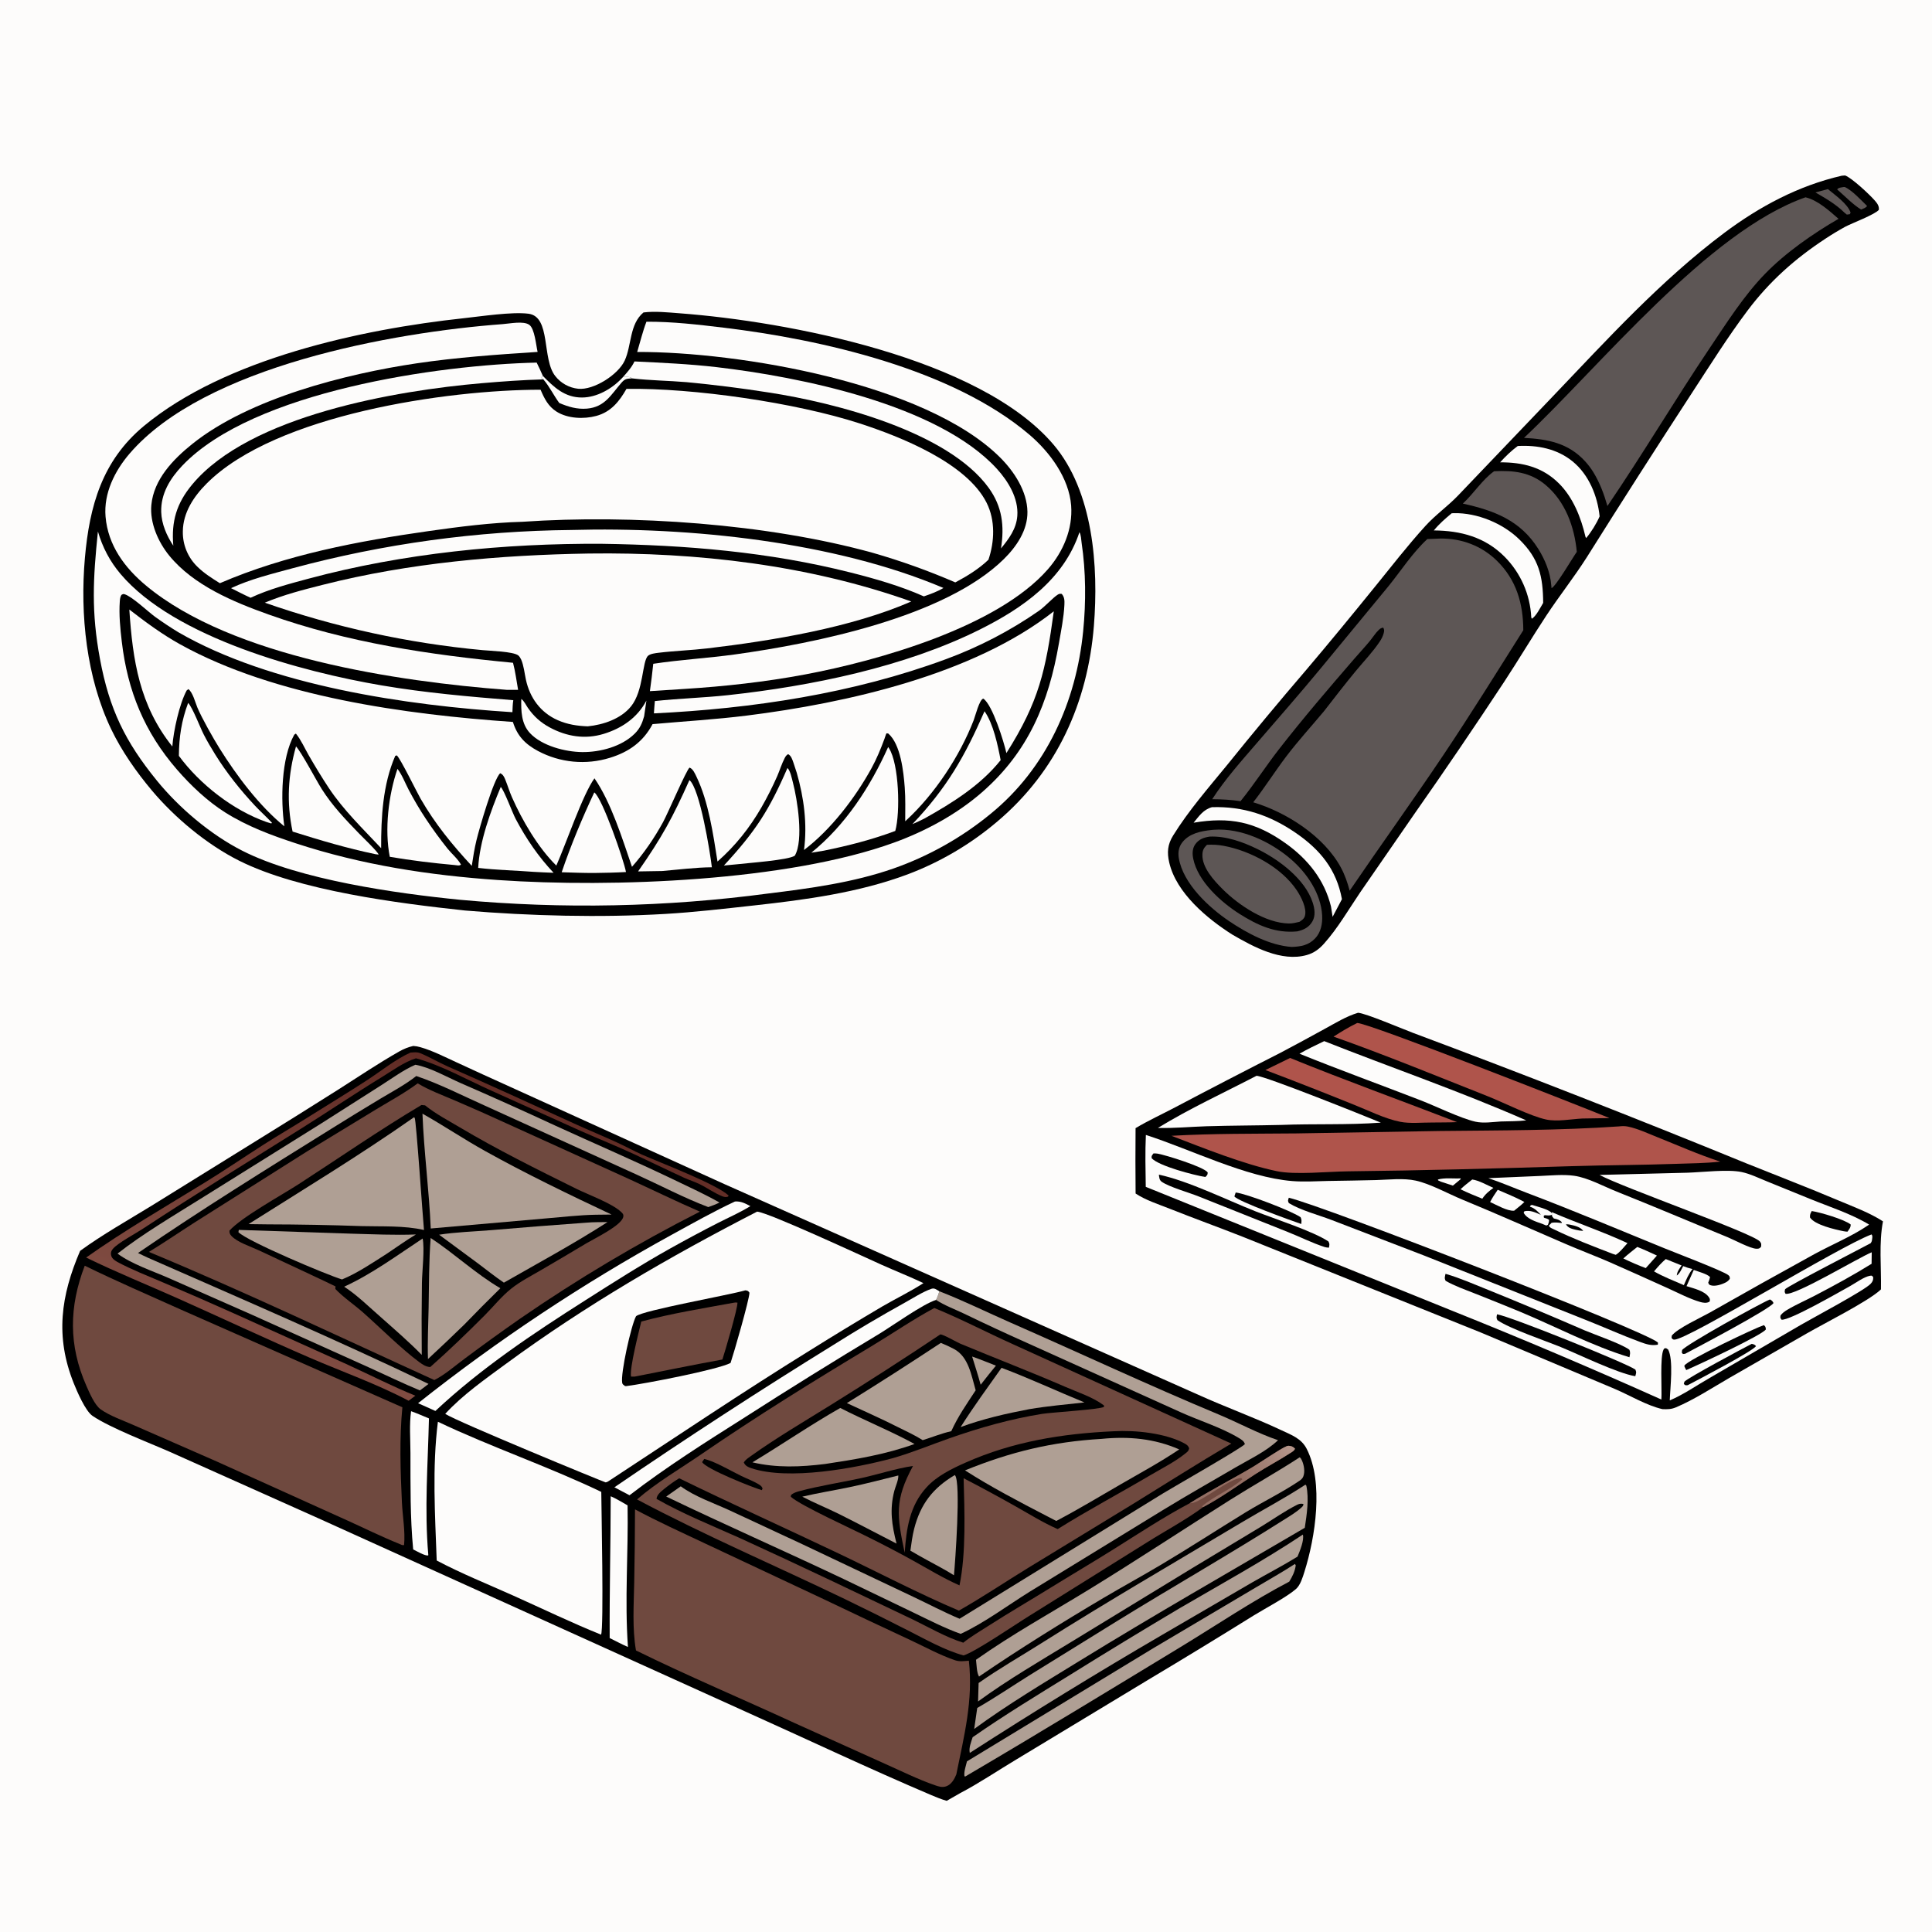 <?xml version="1.0" encoding="utf-8" ?><svg xmlns="http://www.w3.org/2000/svg" xmlns:xlink="http://www.w3.org/1999/xlink" width="305" height="305" viewBox="0 0 305 305"><rect x="0" y="0" width="305" height="305" fill="#333333" stroke="none"/><path fill="#FDFCFB" transform="scale(0.298 0.298)" d="M0 0L1024 0L1024 1024L0 1024L0 0Z"/><path transform="scale(0.298 0.298)" d="M218.93 554.096C220.23 554.17 221.411 554.393 222.668 554.749C229.032 556.549 235.589 559.915 241.599 562.662C251.043 567.043 260.512 571.37 270.005 575.645L384.026 627.408L634.931 738.952C649.418 745.507 664.472 750.913 678.839 757.68C684.146 760.179 689.41 762.014 692.225 767.528C701.333 785.37 696.807 814.371 691.033 832.669C690.128 835.54 688.89 839.717 686.601 841.743C681.895 845.91 670.213 852.084 664.424 855.646C645.861 867.201 627.191 878.584 608.417 889.793L538.273 932.174C528.477 938.04 518.773 944.614 508.679 949.909C506.308 951.297 503.924 952.66 501.526 954C498.765 953.218 496.142 952.157 493.504 951.036C460.151 936.861 427.332 921.281 394.272 906.436L168.366 804.193L90.095 769.178C78.978 764.262 58.485 756.493 49.004 750.06C45.238 747.506 40.758 737.019 39.051 732.745C29.165 708.002 32.228 686.432 42.453 662.638C54.313 653.998 67.757 646.444 80.285 638.752L133.596 605.708C148.913 596.261 164.174 586.725 179.379 577.1C190.034 570.317 200.562 563.221 211.551 556.99C213.962 555.624 216.226 554.734 218.93 554.096Z"/><path fill="#6F493F" transform="scale(0.298 0.298)" d="M494.962 692.926C509.126 698.693 522.792 705.904 536.755 712.17L652.309 764.745C634.663 775.15 617.404 786.118 599.973 796.871L544.879 830.468C532.544 838.022 520.567 846.089 507.984 853.236C486.565 844.146 465.291 832.986 444.261 822.966C416.155 809.574 387.79 796.779 359.799 783.128C357.023 784.796 354.226 786.837 351.717 788.884C350.028 790.261 348.033 791.784 347.79 794.038C361.766 801.991 377.075 808.151 391.753 814.716C407.719 822.012 423.633 829.423 439.493 836.946L483.544 857.93C492.221 862.132 501.106 867.359 510.301 870.225C514.359 866.967 519.044 864.244 523.428 861.432C534.305 854.457 545.475 847.953 556.469 841.165C567.668 834.251 579.014 827.575 590.162 820.585C603.36 812.309 616.601 803.564 630.368 796.29C641.193 789.481 652.713 783.66 663.721 777.114C667.223 775.031 678.515 767.327 681.457 766.202C682.254 765.897 682.458 765.879 683.261 765.985C684.54 766.153 685.225 766.591 686.067 767.511C685.433 768.663 684.729 768.991 683.638 769.699C677.652 773.585 671.244 776.938 665.203 780.809C656.112 786.635 646.979 793.352 637.446 798.36C628.143 805.214 617.456 810.896 607.646 817.077L545.377 855.952C537.892 860.555 516.784 875.04 510.45 876.977C500.358 874.196 490.521 868.559 481.205 863.843C470.04 858.138 458.814 852.554 447.527 847.094C410.871 829.44 373.432 813.45 337.477 794.337C347.886 785.295 360.1 778.242 371.458 770.444C400.864 750.253 430.941 731.646 461.501 713.276C472.687 706.552 483.458 699.11 494.962 692.926Z"/><defs><linearGradient id="gradient_0" gradientUnits="userSpaceOnUse" x1="659.021" y1="784.254" x2="682.545" y2="765.099"><stop offset="0" stop-color="#946F64"/><stop offset="1" stop-color="#B5968B"/></linearGradient></defs><path fill="url(#gradient_0)" transform="scale(0.298 0.298)" d="M630.368 796.29C641.193 789.481 652.713 783.66 663.721 777.114C667.223 775.031 678.515 767.327 681.457 766.202C682.254 765.897 682.458 765.879 683.261 765.985C684.54 766.153 685.225 766.591 686.067 767.511C685.433 768.663 684.729 768.991 683.638 769.699C677.652 773.585 671.244 776.938 665.203 780.809C656.112 786.635 646.979 793.352 637.446 798.36L636.665 798.095C643.085 792.492 651.703 789.411 658.162 783.644L657.555 783.016C651.644 782.878 635.953 796.141 631.057 796.294C630.827 796.301 630.598 796.291 630.368 796.29Z"/><path transform="scale(0.298 0.298)" d="M590.003 758.215C601.406 757.542 617.466 759.185 627.645 764.747C628.78 765.367 629.567 765.999 629.964 767.271C629.62 768.578 629.414 768.79 628.359 769.658C622.749 774.278 615.557 777.858 609.274 781.569C593.04 791.158 576.289 800.035 560.318 810.05C552.626 806.679 545.305 802.114 537.997 797.989C528.914 792.868 519.742 787.905 510.486 783.103C510.964 800.56 511.83 822.911 508.3 839.867C499.924 836.179 491.883 831.288 483.88 826.84C476.097 822.532 468.216 818.403 460.243 814.457C452.077 810.264 424.139 797.623 418.937 792.918L419.051 791.986C420.24 790.928 421.776 790.413 423.291 790.001C434.2 787.038 445.498 785.415 456.531 782.965C465.549 780.963 474.543 777.969 483.667 776.596C473.842 794.661 475.091 803.012 479.269 822.568C480.156 809.855 481.871 797.689 490.867 787.885C496.379 781.878 504.176 778.081 511.512 774.823C536.642 763.664 562.68 759.468 590.003 758.215Z"/><path fill="#AF9F94" transform="scale(0.298 0.298)" d="M583.605 762.25C597.883 760.842 611.529 762.054 624.708 767.835C614.718 774.555 604.195 780.251 593.788 786.272C582.403 792.859 571.214 799.621 559.561 805.741L554.268 802.992C539.854 795.528 524.87 787.692 511.218 778.938C535.514 769.088 557.37 763.805 583.605 762.25Z"/><path fill="#AF9F94" transform="scale(0.298 0.298)" d="M505.817 781.424C505.847 781.452 505.881 781.476 505.907 781.506C509.179 785.259 505.936 828.45 505.364 834.515C500.771 831.588 495.856 829.085 491.086 826.456C488.117 824.88 485.214 823.132 482.288 821.474C482.827 817.607 483.313 813.689 484.279 809.901C487.624 796.775 494.281 788.231 505.817 781.424Z"/><path fill="#AF9F94" transform="scale(0.298 0.298)" d="M475.886 781.643C476.059 783.905 474.39 787.461 473.795 789.719C471.159 799.729 472.465 807.906 474.952 817.74C464.695 812.484 454.544 807.071 444.221 801.932C437.868 798.81 431.299 796.157 425.025 792.867C433.277 790.908 441.731 789.579 450.038 787.84C458.705 786.026 467.296 783.786 475.886 781.643Z"/><path transform="scale(0.298 0.298)" d="M498.141 706.92C499.637 706.828 506.815 711.024 508.739 711.826C527.333 719.579 546.081 726.763 564.58 734.788C571.01 737.577 578.826 740.123 584.448 744.259C584.984 744.654 584.771 744.408 584.888 745.27C583.158 746.65 556.83 748.231 552.005 749.016C535.065 751.77 519.005 756.312 502.838 761.996C492.913 765.485 483.239 769.502 473.124 772.431C452.899 777.883 417.736 784.364 398.036 777.795C396.168 777.173 394.934 776.579 394.028 774.797C394.858 773.327 396.311 772.399 397.669 771.428C411.166 761.769 425.732 753.226 439.832 744.471C459.475 732.278 478.914 719.76 498.141 706.92Z"/><path fill="#AF9F94" transform="scale(0.298 0.298)" d="M498.42 711.408C500.759 712.362 503.121 713.435 505.352 714.617C513.174 718.762 514.593 728.752 516.87 736.515C512.128 743.772 507.559 750.222 503.942 758.188C498.88 759.284 493.783 761.42 488.805 762.925C484.626 760.294 480.092 758.214 475.673 756.02C466.831 751.514 457.619 747.512 448.628 743.297C465.377 732.907 481.977 722.276 498.42 711.408Z"/><path fill="#AF9F94" transform="scale(0.298 0.298)" d="M445.13 745.881C458.1 752.511 471.694 758.014 484.488 764.955C469.079 770.546 453.203 773.127 437.055 775.563C424.086 777.153 411.437 777.707 398.617 774.682C414.245 765.242 429.253 754.927 445.13 745.881Z"/><path fill="#AF9F94" transform="scale(0.298 0.298)" d="M530.569 724.609C545.385 730.178 559.842 736.944 574.499 742.948C564.714 744.034 555.122 744.858 545.389 746.485C533.054 748.837 520.68 751.647 508.891 756.01C515.683 745.256 523.219 734.987 530.569 724.609Z"/><path fill="#AF9F94" transform="scale(0.298 0.298)" d="M514.987 718.633C519.229 720.12 523.404 721.829 527.594 723.459L523.667 728.314L519.515 733.58C518.161 728.568 516.505 723.6 514.987 718.633Z"/><path transform="scale(0.298 0.298)" d="M373.069 772.874C374.389 773.21 375.687 773.629 376.955 774.129C382.288 776.285 387.453 779.302 392.623 781.85C395.749 783.391 399.36 784.68 402.274 786.556C403.267 787.195 403.528 787.493 403.978 788.532L403.57 789.423C398.568 787.932 374.054 778.227 371.955 774.565L373.069 772.874Z"/><path fill="#6F493F" transform="scale(0.298 0.298)" d="M221.282 573.918C227.331 577.578 234.508 580.202 241.02 583.008C249.999 586.843 258.924 590.802 267.794 594.884L332.836 624.413C345.493 630.207 358.003 636.337 370.773 641.879C337.824 658.62 306.028 677.539 275.596 698.509C265.692 705.411 255.903 712.477 246.232 719.702C241.122 723.468 235.726 728.288 230.089 731.085C179.844 708.225 129.879 684.381 78.887 663.211C87.133 658.176 95.159 652.681 103.305 647.474L162.774 609.905L199.453 587.575C206.746 583.166 214.439 578.997 221.282 573.918Z"/><path transform="scale(0.298 0.298)" d="M223.263 585.39L225.172 585.564C230.671 590.027 237.316 593.506 243.408 597.126C263.463 609.044 284.288 619.379 305.193 629.713C311.724 632.942 324.219 637.443 329.088 642.074C329.916 642.861 330.409 643.367 330.192 644.588C329.374 649.183 315.039 656.027 310.643 658.65C302.669 663.428 294.665 668.157 286.632 672.836C281.35 675.924 275.665 678.821 270.863 682.631C265.744 686.693 261.415 692.148 256.793 696.781C247.455 706.142 237.835 715.443 227.93 724.203C225.668 724.109 223.81 722.839 222.038 721.531C212.751 714.673 201.343 703.275 192.375 695.327C187.658 691.147 181.937 687.34 177.638 682.824L177.75 681.491C177.522 681.22 141.411 664.405 137.134 662.387C132.946 660.411 125.687 658.111 122.611 654.746C121.745 653.798 121.535 653.206 121.554 651.954C127.795 644.902 149.146 633.187 158.242 627.302C179.857 613.316 201.123 598.532 223.263 585.39Z"/><path fill="#AF9F94" transform="scale(0.298 0.298)" d="M223.802 589.97C234.986 596.271 245.659 603.448 256.892 609.709C278.404 621.699 301.641 632.932 323.961 643.418L315.492 643.518C306.96 643.67 298.244 644.729 289.726 645.413L228.188 650.8C227.326 630.515 224.579 610.293 223.802 589.97Z"/><path fill="#AF9F94" transform="scale(0.298 0.298)" d="M219.3 591.891C219.422 591.977 219.558 592.046 219.664 592.151C220.481 592.953 223.99 645.49 224.606 651.602C214.254 649.195 202.416 649.817 191.793 649.54C175.151 648.956 158.499 648.648 141.847 648.616L131.651 648.485C161.023 629.942 190.852 611.839 219.3 591.891Z"/><path fill="#AF9F94" transform="scale(0.298 0.298)" d="M310.791 647.708C314.415 647.354 318.206 647.488 321.854 647.406C304.093 658.816 285.277 669.02 266.936 679.49C262.296 676.35 257.858 672.79 253.376 669.422L232.621 654.1C241.455 652.708 250.744 652.45 259.668 651.717C276.699 650.263 293.741 648.927 310.791 647.708Z"/><path fill="#AF9F94" transform="scale(0.298 0.298)" d="M126.511 651.548L186.175 653.545C197.538 653.849 208.965 654.394 220.328 653.962C215.084 657.136 210.022 660.754 204.926 664.165C197.476 668.906 189.358 674.437 181.196 677.795C173.347 675.445 131.187 657.68 126.308 652.754L126.511 651.548Z"/><path fill="#AF9F94" transform="scale(0.298 0.298)" d="M228.146 655.824C240.804 664.144 251.98 674.788 265.071 682.454C258.59 688.8 252.199 695.236 245.899 701.762C239.583 707.907 233.191 713.975 226.726 719.962C226.408 710.989 226.909 701.837 227.063 692.856C227.274 680.526 227.216 668.12 228.146 655.824Z"/><path fill="#AF9F94" transform="scale(0.298 0.298)" d="M223.899 656.106C225.016 661.476 223.635 673.377 223.522 679.506C223.336 692.259 223.305 705.014 223.43 717.768C216.601 710.788 209.146 704.379 201.858 697.885C195.576 692.441 189.3 686.151 182.321 681.638C197.013 674.919 210.446 664.972 223.899 656.106Z"/><path fill="#FDFCFB" transform="scale(0.298 0.298)" d="M401.087 641.863C407.392 642.429 457.335 665.672 467.002 670.006C474.378 673.313 481.895 676.281 489.207 679.738C482.299 684.212 474.639 687.897 467.505 692.044C454.596 699.654 441.788 707.432 429.084 715.378C393.113 737.644 358.117 761.217 322.748 784.41C322.073 784.873 321.659 785.162 320.828 785.294C320.466 785.352 242.007 753.101 235.858 749.001C244.994 739.009 257.186 730.479 268.079 722.473C310.083 691.604 354.787 665.686 401.087 641.863Z"/><path transform="scale(0.298 0.298)" d="M394.845 683.572C394.877 683.57 394.908 683.561 394.939 683.567C396.204 683.794 396.269 683.808 397.028 684.805C397.015 688.317 388.618 717.374 387.017 722.046C379.99 725.658 341.397 733.101 331.83 734.29L331.115 734.278C330.504 733.775 329.785 733.467 329.625 732.65C328.636 727.61 334.418 701.86 336.952 697.276C340.413 694.2 385.833 686.16 394.845 683.572Z"/><path fill="#6F493F" transform="scale(0.298 0.298)" d="M388.474 690.163C389.286 689.973 389.845 689.964 390.672 690.068C390.819 693.147 384.087 715.964 382.688 720.219C367.136 723.037 351.688 726.253 336.179 729.277C335.547 729.311 334.919 729.273 334.286 729.252C333.455 724.798 338.444 705.492 339.722 700.099C355.667 695.785 372.234 693.155 388.474 690.163Z"/><path fill="#6F493F" transform="scale(0.298 0.298)" d="M336.402 799.605C348.592 806.133 361.104 811.808 373.605 817.705L434.686 846.385C450.548 853.976 466.451 861.482 482.394 868.901C490.061 872.475 498.03 876.865 506.023 879.556C508.381 880.35 510.833 879.982 513.265 879.766C515.613 900.893 510.725 919.602 506.611 940.031C505.587 942.51 504.038 945.305 501.337 946.288C499.164 947.078 497.299 946.429 495.224 945.713C486.174 942.588 477.32 938.15 468.561 934.264L420.721 912.691C392.824 899.818 364.489 887.904 336.914 874.337C334.884 862.568 335.764 850.292 335.975 838.392C336.233 825.465 336.375 812.535 336.402 799.605Z"/><path fill="#6F493F" transform="scale(0.298 0.298)" d="M44.898 670.515C61.586 678.696 78.677 686.055 95.624 693.678L213.166 745.52C211.55 761.874 212.132 779.476 212.917 795.892C213.267 803.217 214.747 811.234 214.064 818.48C213.074 818.767 212.311 818.189 211.378 817.803C202.009 814.028 192.823 809.448 183.606 805.302L114.768 774.214L71.046 755.068C65.448 752.566 58.189 750.111 53.254 746.552C50.116 744.289 47.337 737.725 45.788 734.219C36.26 712.641 36.563 692.314 44.898 670.515Z"/><path fill="#FDFCFB" transform="scale(0.298 0.298)" d="M231.98 753.19C260.283 766.648 290.256 776.78 318.531 790.34C318.566 797.564 319.951 863.198 318.412 865.965C302.732 859.644 287.46 852.256 272.037 845.335C258.471 839.248 244.489 833.651 231.348 826.693C230.468 802.366 228.917 777.433 231.98 753.19Z"/><path fill="#AF9F94" transform="scale(0.298 0.298)" d="M497.639 684.068C510.383 689.002 522.704 695.119 535.215 700.609C572.087 716.789 608.506 733.876 645.683 749.367C656.06 753.692 666.456 759.391 677.049 762.953C670.874 768.859 662.066 772.977 654.715 777.276C641.911 784.763 629.006 792.051 616.353 799.792L545.622 843.136C533.837 850.443 521.431 859.794 508.922 865.551C500.228 862.442 491.956 858.144 483.642 854.148L446.78 836.428C415.627 821.635 383.998 807.754 352.932 792.803L360.637 787.383C367.901 792.766 378.094 796.266 386.316 800.034L425.138 818.105L483.89 845.966C492.029 849.811 500.044 854.058 508.34 857.543L616.326 790.999C622.21 787.422 657.706 767.161 659.484 765.041C659.048 763.414 657.593 762.58 656.225 761.756C647.038 756.223 635.671 752.725 625.847 748.317L544.671 711.685C533.243 706.601 521.898 701.331 510.641 695.878C505.903 693.617 500.255 691.515 495.88 688.638C496.681 687.19 497.13 685.635 497.639 684.068Z"/><path fill="#AF9F94" transform="scale(0.298 0.298)" d="M691.568 786.505L692.039 787.046C693.542 794.056 692.274 802.353 691.22 809.355C651.391 832.733 611.339 855.582 572.008 879.809C553.195 891.397 533.905 902.87 516.085 915.931L517.695 904.8C527.017 899.461 536.043 893.337 545.154 887.629L592.14 858.548C621.558 840.415 651.532 823.271 680.732 804.762C683.6 802.942 686.924 800.969 689.388 798.658C690.1 797.989 690.467 797.777 690.495 796.768C690.295 796.724 690.099 796.663 689.896 796.637C688.836 796.501 688.015 796.744 687.084 797.213C680.65 800.455 674.4 804.88 668.227 808.645L631.597 830.722L567.869 869.6C551.148 879.827 533.965 889.785 518.135 901.358L518.426 891.59C529.084 884.076 540.602 877.501 551.643 870.527C586.581 848.458 622.271 827.723 657.743 806.534C668.96 799.834 680.662 793.675 691.568 786.505Z"/><path fill="#AF9F94" transform="scale(0.298 0.298)" d="M220.04 564.062C227.565 565.336 236.785 570.571 243.914 573.713C260.692 581.016 277.382 588.519 293.981 596.22C315.098 605.91 336.413 615.065 357.36 625.139C365.352 628.983 373.455 632.679 381.175 637.051C379.227 638.027 377.26 638.744 375.208 639.463C362.385 634.59 350.047 628.07 337.556 622.384L256.72 585.659C244.919 580.389 232.772 574.138 220.525 570.026C214.64 574.677 207.792 578.287 201.358 582.14C192.776 587.279 184.244 592.54 175.754 597.83C141.294 619.306 106.572 640.789 73.109 663.784C74.833 664.675 76.618 665.467 78.373 666.297C128.07 688.156 178.063 709.663 227.023 733.136C225.529 734.323 223.978 735.446 222.449 736.59C213.47 732.878 204.643 728.56 195.779 724.565L133.673 696.592L89.32 677.035C80.715 673.253 69.783 669.683 62.268 664.107C75.272 653.867 92.167 643.885 106.26 635.065L170.113 595.193L202.206 574.754C207.917 571.117 213.825 566.747 220.04 564.062Z"/><defs><linearGradient id="gradient_1" gradientUnits="userSpaceOnUse" x1="246.517" y1="567.431" x2="186.272" y2="729.446"><stop offset="0" stop-color="#612C25"/><stop offset="1" stop-color="#804C42"/></linearGradient></defs><path fill="url(#gradient_1)" transform="scale(0.298 0.298)" d="M217.46 557.603C218.077 557.557 218.694 557.502 219.313 557.481C220.531 557.438 221.537 557.479 222.673 557.943C227.591 559.949 232.237 562.779 237.119 564.923C259.536 574.765 281.761 584.961 304.023 595.14C311.731 598.664 319.578 601.884 327.279 605.422C331.623 607.417 335.81 609.773 340.178 611.702C350.224 616.137 379.367 627.19 385.992 633.33L385.642 633.95C384.494 634.29 383.696 634.149 382.608 633.719C378.468 632.082 374.598 629.255 370.572 627.291C367.901 625.989 365.015 625.12 362.307 623.878C353.561 619.867 344.918 615.617 336.194 611.556C326.816 607.191 317.203 603.356 307.747 599.166L260.232 577.748C247.295 571.97 234.003 564.373 220.351 560.631C214.032 562.637 207.943 567.133 202.296 570.588C187.985 579.346 174.092 588.744 159.882 597.658C131.688 615.343 103.364 632.723 75.557 651.015C71.766 653.509 62.464 658.464 59.833 661.551C59.044 662.477 58.601 663.421 58.799 664.662C59.117 666.667 60.552 667.517 62.118 668.499C69.795 672.63 78.125 675.85 86.138 679.283C98.784 684.65 111.375 690.148 123.908 695.773L184.336 723.016C196.198 728.454 207.953 734.469 220.035 739.376L216.482 742.07C199.767 733.2 181.507 726.79 164.134 719.275C140.746 709.159 117.641 698.316 94.373 687.914C78.178 680.675 61.551 673.988 45.637 666.188C65.782 651.921 87.339 639.457 108.366 626.541C118.844 620.104 129.017 613.168 139.376 606.543C147.078 601.618 154.979 597.017 162.718 592.152C173.348 585.471 184.123 578.968 194.638 572.115C201.926 567.365 209.562 561.141 217.46 557.603Z"/><path fill="#AF9F94" transform="scale(0.298 0.298)" d="M688.523 772.014C688.837 772.274 688.995 772.37 689.226 772.763C690.535 774.994 691.29 778.463 690.762 781.023C690.421 782.678 689.848 783.47 688.483 784.397C679.364 790.589 669.141 795.483 659.737 801.255C644.693 810.489 629.905 820.11 614.72 829.132C604.78 835.037 594.626 840.575 584.673 846.458C563.116 859.2 539.866 873.65 519.241 887.753L518.653 888.169C517.394 886.171 517.351 881.728 517.044 879.277C536.183 865.751 557.021 854.245 577.001 841.992C602.125 826.585 626.748 810.301 651.672 794.574C663.845 786.893 676.48 779.881 688.523 772.014Z"/><path fill="#AF9F94" transform="scale(0.298 0.298)" d="M690.202 812.955C691.001 816.015 688.553 821.727 687.368 824.638C679.537 829.456 671.286 833.737 663.307 838.32L615.854 865.965C581.359 886.086 547.319 906.976 513.758 928.619C513.131 925.947 514.47 922.867 515.263 920.304C532.255 908.468 549.936 897.741 567.545 886.864C586.571 875.012 605.723 863.365 624.999 851.926C646.842 839.164 669.125 826.958 690.202 812.955Z"/><path fill="#FDFCFB" transform="scale(0.298 0.298)" d="M325.481 787.901C363.599 761.849 402.314 736.68 441.594 712.414C453.981 704.604 466.587 697.148 479.398 690.055C483.822 687.612 488.577 684.483 493.314 682.786C495.102 682.146 496.075 683.219 497.639 684.068C497.13 685.635 496.681 687.19 495.88 688.638C488.801 690.893 473.053 702.18 465.883 706.553C441.94 720.933 418.212 735.67 394.709 750.759C373.91 763.912 353.005 777.116 333.488 792.126L325.481 787.901Z"/><path fill="#AF9F94" transform="scale(0.298 0.298)" d="M685.992 828.516L686.433 829.235C685.986 832.534 684.702 835.069 682.994 837.878C663.436 848.104 644.181 861.126 625.277 872.602C587.376 895.61 549.472 918.736 511.239 941.182L510.902 940.793C510.582 938.486 511.723 935.383 512.245 933.1L610.884 873.187L664.769 841.264C671.844 837.016 679.079 833.027 685.992 828.516Z"/><path fill="#FDFCFB" transform="scale(0.298 0.298)" d="M389.37 636.494C392.578 636.286 394.767 637.519 397.525 638.948C392.026 642.346 385.991 644.974 380.234 647.911C371.66 652.305 363.165 656.853 354.754 661.553C339.601 670.029 324.909 679.408 310.26 688.721C282.399 706.434 254.8 724.812 230.645 747.473C227.612 746.064 224.537 744.732 221.484 743.365C263.669 709.908 308.598 680.065 355.795 654.153C366.876 648.091 377.925 641.85 389.37 636.494Z"/><path fill="#FDFCFB" transform="scale(0.298 0.298)" d="M323.522 792.646C326.58 793.945 329.549 795.854 332.46 797.474C332.923 822.456 330.849 847.582 332.666 872.501C329.393 871.086 326.189 869.344 322.982 867.775C322.847 842.748 323.507 817.684 323.522 792.646Z"/><path fill="#FDFCFB" transform="scale(0.298 0.298)" d="M217.769 747.59C220.962 748.726 224.1 750.13 227.239 751.414C226.693 775.746 224.774 799.464 226.905 823.824L226.79 823.978C225.335 824.432 220.501 821.595 218.887 820.829C217.257 804.039 217.477 786.639 217.441 769.773C217.425 762.535 216.792 754.731 217.769 747.59Z"/><path transform="scale(0.298 0.298)" d="M340.889 165.525C347.019 164.754 353.942 165.503 360.108 165.968C417.344 170.286 518.889 189.539 558.026 235.441C579.214 260.291 582.027 300.263 579.49 331.628C576.209 372.197 559.899 408.524 528.409 435.142C514.282 447.165 498.184 456.657 480.826 463.201C454.872 472.895 426.78 476.656 399.386 479.674C383.731 481.399 368.036 483.244 352.309 484.168C318.032 486.183 280.614 485.233 246.379 482.352C210.922 478.53 158.336 471.867 126.59 455.91C109.541 447.341 92.598 433.216 80.415 418.706C72.201 408.922 64.468 397.889 58.93 386.362C45.782 358.998 42.343 325.533 44.975 295.612C47.403 268.001 54.112 244.032 76.258 225.652C119.141 190.061 191.211 174.437 245.729 168.568C255.067 167.562 271.076 165.101 279.899 166.186C292.029 167.676 286.898 190.179 294.207 199.286C297.172 203.037 301.523 205.437 306.278 205.944C314.479 206.807 327.509 198.509 330.957 190.98C334.654 182.909 333.431 171.702 340.889 165.525Z"/><path fill="#FDFCFB" transform="scale(0.298 0.298)" d="M331.882 206.005C367.309 205.49 421.394 213.28 455.332 224.283C477.058 231.326 512.083 245.235 522.675 266.371C527.324 275.648 526.904 286.878 523.631 296.522C518.541 301.409 512.286 305.24 506.081 308.53C491.871 302.375 477.278 297.144 462.393 292.872C406.635 277.418 334.601 272.441 276.769 276.417C260.275 276.869 243.541 279.003 227.213 281.323C189.706 286.652 151.417 293.896 116.476 308.955C112.343 306.374 108.117 303.702 104.623 300.276C99.54 295.38 96.725 288.587 96.857 281.53C96.961 271.525 102.648 262.997 109.484 256.15C145.994 219.578 237.016 206.459 286.373 206.46C288.367 211.131 290.409 215.278 294.883 218.089C300.745 221.773 309.26 222.121 315.856 220.344C323.657 218.243 328.073 212.67 331.882 206.005Z"/><path fill="#FDFCFB" transform="scale(0.298 0.298)" d="M68.514 322.909C77.144 329.586 85.921 336.074 95.482 341.373C145.602 369.155 215.313 378.543 271.709 382.454C274.018 389.882 278.242 394.216 284.978 397.831C296.706 404.094 310.455 405.393 323.149 401.438C333.192 398.35 340.751 392.966 345.702 383.615C362.332 382.114 378.973 381.161 395.552 379.089C448.263 372.499 515.586 357.448 558.261 323.834C553.964 355.076 550.517 371.511 533.151 398.946C531.808 392.997 525.797 373.385 520.921 370.098C518.861 370.467 516.668 379.346 515.795 381.593C508.374 400.712 495.186 420.627 480.068 434.591L479.543 435.071C479.551 429.129 479.732 423.095 479.289 417.167C478.675 408.955 477.154 394.295 470.584 388.605C470.252 388.586 469.892 388.415 469.588 388.549C469.474 388.6 468.657 391.102 468.543 391.413C466.579 396.734 464.402 402.028 461.666 407.005C453.049 422.682 440.162 439.527 425.926 450.298C427.757 436.634 425.882 422.552 422.085 409.394C421.541 407.612 420.96 405.842 420.343 404.084C419.774 402.474 419.144 400.303 417.499 399.516C416.495 400.178 416.234 400.576 415.683 401.627C414.122 404.604 413.11 407.977 411.78 411.076C409.263 416.787 406.448 422.361 403.346 427.776C397.077 438.623 389.516 448.135 380.102 456.402C377.756 441.684 375.431 424.908 368.93 411.394C368.125 409.721 367.082 407.273 365.282 406.646C363.664 407.833 353.665 431.15 351.268 435.514C346.594 444.02 341.22 451.907 334.795 459.197C329.723 444.462 323.775 425.106 314.92 412.318C308.706 420.84 299.814 447.107 294.718 458.555C285.123 449.138 276.672 434.704 271.217 422.359C269.852 419.27 268.918 416.031 267.638 412.913C267.044 411.464 266.45 410.261 264.989 409.623C261.531 412.563 253.944 438.831 252.425 445.073C251.329 449.577 250.609 454.124 249.928 458.704C239.599 447.581 230.39 436.308 222.812 423.118C220.89 419.772 212.079 401.746 210.213 400.167L209.386 400.422C202.772 415.59 201.862 433.01 201.914 449.341C192.325 439.116 181.875 429.069 174.122 417.34C170.425 411.746 166.903 405.931 163.552 400.12C161.393 396.377 159.48 391.951 156.747 388.62L155.88 389.207C148.932 401.703 148.647 423.833 150.632 437.751C137.359 426.968 125.317 410.863 116.29 396.435C113.03 391.224 106.884 380.358 104.579 374.857C103.451 372.162 102.147 366.858 99.819 365.073L98.904 365.751C95.02 372.917 91.877 387.321 91.297 395.447C73.913 373.714 70.279 349.826 68.514 322.909Z"/><path fill="#FDFCFB" transform="scale(0.298 0.298)" d="M312.041 293.233C369.387 292.47 428.548 299.334 482.748 318.644C451.045 332.499 409.129 339.419 374.831 343.474C366.218 344.493 357.519 344.76 348.927 345.803C347.301 346 344.512 346.308 343.295 347.417C340.119 350.312 341.043 365.91 334.263 374.239C328.889 380.841 319.575 383.96 311.345 384.781C305.746 384.575 300.594 383.787 295.432 381.505C286.313 377.473 280.681 369.658 278.605 360.072C277.861 356.639 277.475 352.529 276.058 349.332C275.753 348.643 275.155 347.693 274.564 347.221C271.916 345.111 259.331 344.785 255.694 344.415C216.346 340.758 177.591 332.316 140.287 319.277C150.128 315.107 160.647 312.436 170.984 309.814C216.97 298.149 264.728 294.022 312.041 293.233Z"/><path fill="#FDFCFB" transform="scale(0.298 0.298)" d="M571.846 281.948C572.703 283.309 572.743 285.891 572.984 287.506C575.273 302.89 575.341 318.944 573.812 334.408C570.124 371.708 554.347 407.004 524.894 431.046C509.517 443.687 492.039 453.528 473.255 460.118C451.907 467.551 429.378 470.576 407.04 473.33C352.932 480.546 298.185 481.669 243.826 476.678C209.72 473.294 158.645 466.053 128.42 450.709C111.598 442.169 94.916 428.043 83.116 413.54C66.269 392.836 57.917 375.69 52.981 349.196C48.297 324.051 49.299 306.594 51.871 281.55C54.299 289.942 58.239 297.432 63.88 304.092C92.529 337.913 160.153 355.944 202.173 363.095C225.212 367.015 248.637 369.06 271.923 370.936C271.577 373.026 271.556 375.172 271.456 377.286C215.58 373.767 143.393 363.242 94.474 334.929C90.281 332.376 86.187 329.662 82.203 326.793C78.283 323.942 69.967 315.948 65.903 314.768C65.169 314.555 64.942 314.855 64.304 315.167C63.675 316.288 63.559 317.281 63.468 318.528C62.954 325.575 63.697 332.979 64.526 339.992C67.608 366.063 76.496 387.818 93.838 407.783C101.105 416.148 109.899 424.469 119.298 430.402C130.906 437.73 143.719 442.492 156.69 446.747C191.642 458.212 227.258 463.69 263.897 466.209C324.532 470.377 417.216 466.835 473.591 446.386C490.291 440.329 506.946 431.329 520.319 419.627C544.827 398.18 555.538 372.28 560.965 340.817C562.111 334.174 563.554 327.125 563.872 320.388C563.976 318.183 563.953 316.329 562.457 314.616C561.506 314.541 561.153 314.497 560.304 315.043C557.682 316.728 553.757 321.194 550.391 323.574C535.108 334.188 518.533 342.807 501.066 349.221C451.936 367.392 398.548 375.418 346.415 377.913C346.523 375.738 346.74 373.561 346.916 371.39C359.755 370.009 372.724 369.663 385.597 368.267C429.656 363.487 479.28 353.381 519.163 333.454C541.858 322.114 563.503 306.996 571.846 281.948Z"/><path fill="#FDFCFB" transform="scale(0.298 0.298)" d="M342.457 170.43C356.095 170.357 369.82 171.956 383.338 173.585C435.345 179.855 504.571 195.533 545.383 230.322C556.133 239.486 566.347 253.293 567.449 267.827C568.394 280.281 563.198 292.342 555.096 301.603C528.359 332.164 465.244 350.028 426.38 357.32C405.459 361.246 383.862 363.632 362.624 364.961L344.286 366.138C344.972 361.319 345.565 356.488 346.067 351.647C360.407 349.468 375.014 348.676 389.407 346.682C431.771 340.812 500.574 326.91 531.777 296.195C538.475 289.601 544.426 280.914 544.289 271.122C544.136 260.225 537.205 249.683 529.739 242.274C490.115 202.949 391.422 186.284 337.557 186.455C339.172 181.094 340.452 175.67 342.457 170.43Z"/><path fill="#FDFCFB" transform="scale(0.298 0.298)" d="M266.286 171.706C269.993 171.461 277.331 169.866 280.407 172.089C283.276 174.163 283.983 182.982 284.801 186.432C263.37 187.826 241.915 189.33 220.656 192.487C183.202 198.048 132.033 210.988 101.864 235.189C91.745 243.307 81.468 253.913 80.178 267.514C79.282 276.961 83.817 287.215 89.707 294.404C102.55 310.08 123.507 318.835 142.164 325.495C184.156 340.483 227.538 346.876 271.775 351.114C273.011 355.743 273.619 360.726 274.467 365.455L268.422 365.445C211.254 361.109 123.115 348.18 77.485 310.322C66.064 300.846 57.182 288.868 55.914 273.671C54.884 261.32 60.764 249.485 68.632 240.321C108.468 193.927 208.184 176.041 266.286 171.706Z"/><path fill="#FDFCFB" transform="scale(0.298 0.298)" d="M302.63 280.762C365.243 279.018 442.033 286.97 499.797 311.475C496.639 313.396 492.9 314.745 489.408 315.934C477.043 310.423 463.632 306.584 450.525 303.274C407.28 292.353 363.312 288.736 318.845 288.084C267.017 287.784 213.686 293.071 163.567 306.521C153.177 309.309 142.521 312.1 132.753 316.667C129.252 315.094 125.836 313.301 122.405 311.578C132.619 306.768 144.111 304.004 154.972 301.04C203.135 288.058 252.751 281.245 302.63 280.762Z"/><path fill="#FDFCFB" transform="scale(0.298 0.298)" d="M336.118 191.473C350.613 192.174 365.168 192.817 379.589 194.492C423.336 199.575 496.958 214.259 528.114 248.368C534.131 254.956 539.614 264.002 538.93 273.27C538.421 280.165 534.497 285.4 530.287 290.533C532.153 278.667 530.971 268.386 523.758 258.428C502.178 228.635 442.177 213.277 407.358 207.943C392.911 205.669 378.397 203.84 363.837 202.459C354.199 201.638 344.393 201.578 334.804 200.449C334.752 200.382 334.717 200.296 334.647 200.249C333.455 199.451 331.467 199.748 330.034 199.743C332.33 197.174 334.635 194.625 336.118 191.473Z"/><path fill="#FDFCFB" transform="scale(0.298 0.298)" d="M91.808 289.081C88.32 283.844 85.591 277.598 85.406 271.235C85.124 261.546 90.141 253.43 96.597 246.654C134.175 207.212 232.614 193.244 284.305 192.089C285.456 194.403 286.544 196.748 287.569 199.121L286.776 200.211L287.854 200.976C276.949 201.277 265.977 202.074 255.11 203.011C210.028 206.898 132.36 220.011 101.847 256.636C93.513 266.639 90.702 276.209 91.808 289.081Z"/><path fill="#FDFCFB" transform="scale(0.298 0.298)" d="M156.812 395.407C159.683 398.45 167.51 413.377 170.494 418.078C176.017 426.779 182.945 434.073 190.086 441.429C191.739 443.132 200.5 451.568 200.561 452.726L198.888 452.516C183.513 449.285 169.905 445.219 155.003 440.532C151.725 425.134 152.552 410.511 156.812 395.407Z"/><path fill="#FDFCFB" transform="scale(0.298 0.298)" d="M470.506 395.757C470.646 395.95 470.796 396.135 470.925 396.336C476.3 404.733 477.002 430.532 474.276 440.198C461.849 444.842 449.363 448.017 436.379 450.664L429.797 451.729C447.908 437.091 461.085 416.775 470.506 395.757Z"/><path fill="#FDFCFB" transform="scale(0.298 0.298)" d="M365.229 413.248C370.775 417.845 376.181 451.417 377.113 459.441C368.369 459.521 359.423 460.703 350.7 461.429L338.034 461.639C350.709 443.495 356.345 433.121 365.229 413.248Z"/><path fill="#FDFCFB" transform="scale(0.298 0.298)" d="M210.56 407.318C212.954 410.352 214.687 414.95 216.516 418.418C219.336 423.768 222.353 428.905 225.701 433.945C229.278 439.327 233.087 444.55 237.117 449.602C239.319 452.326 242.552 454.99 244.208 458.027C243.26 458.808 242.075 458.37 240.88 458.268C229.293 457.213 217.965 455.863 206.496 453.901C203.636 439.517 205.801 421.108 210.56 407.318Z"/><path fill="#FDFCFB" transform="scale(0.298 0.298)" d="M417.167 406.839C418.694 408.324 419.49 412.415 420.041 414.508C422.384 423.402 425.86 445.12 421.056 453.291C417.728 455.683 396.239 457.153 390.466 457.854L383.497 458.517C400.3 440.329 407.41 429.292 417.167 406.839Z"/><path fill="#FDFCFB" transform="scale(0.298 0.298)" d="M265.283 416.884C267.162 418.769 271.409 430.512 273.23 433.935C278.745 444.304 285.195 453.813 293.265 462.363C289.804 462.271 286.337 462.047 282.878 461.88C273.038 461.118 263.129 460.932 253.327 459.778C254.019 445.867 259.892 429.752 265.283 416.884Z"/><path fill="#FDFCFB" transform="scale(0.298 0.298)" d="M99.673 372.358C102.135 375.048 105.917 385.145 107.863 388.97C109.734 392.648 111.861 396.233 114.04 399.739C120.042 409.4 127.409 418.647 135.191 426.944C138.066 430.01 141.225 432.79 144.075 435.876L143.701 436.23L141.253 435.49C123.49 429.276 105.876 415.504 94.761 400.416C94.851 390.338 96.153 381.842 99.673 372.358Z"/><path fill="#FDFCFB" transform="scale(0.298 0.298)" d="M314.826 419.771C319.112 422.852 330.476 455.694 331.62 461.966C326.143 462.277 320.681 462.386 315.196 462.458C309.312 462.491 303.438 462.273 297.558 462.078C302.406 447.779 308.413 433.444 314.826 419.771Z"/><path fill="#FDFCFB" transform="scale(0.298 0.298)" d="M521.557 376.784C526.254 383.485 528.591 394.773 530.096 402.685C519.544 415.988 504.376 425.425 489.727 433.619C487.651 434.711 485.478 435.637 483.342 436.607C501.554 417.419 511.051 400.846 521.557 376.784Z"/><path fill="#FDFCFB" transform="scale(0.298 0.298)" d="M276.153 370.277C277.649 371.292 278.57 373.433 279.6 374.924C282.758 379.496 286.377 382.76 291.251 385.383C300.257 390.229 309.982 391.78 319.843 388.765C329.494 385.814 337.716 380.149 342.441 371.134L341.233 379.457C340.195 383.14 339.047 385.867 336.256 388.643C329.353 395.51 317.901 398.533 308.39 398.418C299.394 398.31 287.078 395.131 280.761 388.373C276.141 383.431 276.006 376.626 276.153 370.277Z"/><path fill="#FDFCFB" transform="scale(0.298 0.298)" d="M330.034 199.743C331.467 199.748 333.455 199.451 334.647 200.249C334.717 200.296 334.752 200.382 334.804 200.449C331.981 200.646 331.102 200.587 329.174 202.808C323.641 209.183 320.388 215.666 310.948 216.469C305.723 216.914 301.001 215.501 296.278 213.484C293.262 209.388 291.179 204.882 287.854 200.976L286.776 200.211L287.569 199.121C293.502 205.185 299.203 210.62 308.329 210.585C316.213 210.554 324.142 206.002 329.467 200.358C329.658 200.155 329.845 199.948 330.034 199.743Z"/><path transform="scale(0.298 0.298)" d="M719.416 536.529C723.2 536.654 743.115 545.128 748.426 547.122C807.68 569.276 866.592 592.338 925.139 616.298C941.408 622.847 957.762 629.119 973.921 635.945C981.731 639.244 990.383 642.403 997.521 647.02C995.3 658.454 996.669 671.368 996.453 683.043C996.33 683.163 996.211 683.287 996.084 683.403C989.283 689.604 966.422 701.051 957.162 706.397L916.188 729.925C907.083 735.205 897.451 741.504 887.772 745.577C885.33 746.605 883.3 746.612 880.679 746.501C872.157 744.527 863.38 739.151 855.308 735.733L784.513 705.921L658.275 655.163C645.441 650.104 632.462 645.419 619.64 640.323C613.758 637.986 606.865 635.798 601.591 632.272C601.48 620.729 601.474 609.186 601.573 597.643C608.332 593.592 615.675 590.247 622.658 586.558C641.152 576.786 659.726 567.165 678.376 557.695C686.238 553.538 694.062 549.311 701.848 545.015C707.525 541.923 713.192 538.393 719.416 536.529Z"/><path fill="#FDFCFB" transform="scale(0.298 0.298)" d="M607.03 601.243C630.878 608.894 660.041 623.71 684.591 625.676C690.848 626.177 697.269 625.747 703.538 625.622C712.044 625.451 720.545 625.404 729.05 625.151C735.659 624.955 743.502 624.02 749.98 625.434C757.719 627.125 767.151 632.391 774.609 635.464C793.13 643.093 811.382 651.267 829.785 659.159C837.343 662.399 845.031 665.327 852.583 668.58C862.968 673.166 873.331 677.806 883.669 682.498C889.123 684.963 894.955 688.055 900.685 689.73C902.083 690.138 903.964 690.441 905.296 689.733C905.452 689.65 905.59 689.536 905.737 689.437C905.89 688.36 905.926 688.131 905.273 687.177C902.948 683.781 897.104 682.532 893.448 681.343C894.763 678.499 896.043 675.638 897.287 672.762C899.508 673.617 904.456 674.875 905.911 676.538C905.703 677.617 905.364 678.51 904.932 679.519C905.283 680.226 905.232 680.505 906.045 680.818C908.375 681.717 912.128 680.471 914.239 679.365C915.191 678.867 915.753 678.329 916.389 677.453C916.333 676.424 916.413 676.184 915.562 675.485C913.008 673.388 887.658 663.698 882.029 661.4C857.736 651.486 833.676 641.34 809.132 632.032C802.242 629.419 795.468 626.483 788.479 624.139L815.815 622.971C821.68 622.731 828.023 622.057 833.852 622.864C841.218 623.884 849.566 628.511 856.57 631.302C876.254 639.145 895.752 647.45 915.364 655.475C918.659 656.824 927.356 661.52 930.512 661.525C931.876 661.527 932.07 661.428 932.936 660.502C933.059 659.198 933.222 658.764 932.306 657.686C928.601 653.323 859.338 628.962 847.369 622.428L893.924 621.252C901.853 621.001 915.252 619.353 922.631 620.893C927.194 621.846 931.838 624.145 936.165 625.887L958.71 635.056C969.081 639.318 980.559 642.918 990.172 648.735L989.511 649.19C980.895 655.033 970.391 659.358 961.174 664.382C942.541 674.626 923.98 685 905.492 695.505C900.526 698.275 888.768 703.645 885.646 707.533L885.513 708.791C886.055 709.332 886.123 709.644 886.956 709.679C893.827 709.97 974.089 660.414 991.454 653.946C992.138 654.752 991.846 655.629 991.736 656.659C991.647 657.494 991.458 657.943 990.963 658.612C985.33 661.649 947.015 681.342 945.66 682.994C945.405 684.234 945.281 684.296 945.889 685.384C950.932 686.585 984.372 666.324 991.561 663.406L991.488 669.502C981.793 675.521 971.689 681.018 961.574 686.298C956.708 688.839 951.462 691.101 946.761 693.912C945.386 694.734 944.266 695.561 943.268 696.824C943.064 698.12 943.024 698.053 943.783 699.119C948.014 699.671 974.26 684.55 980.188 681.257C983.091 679.644 987.561 676.342 990.695 675.839C991.753 675.669 991.565 675.805 992.321 676.509C992.441 678.055 992.068 678.943 990.998 680.094C987.684 683.661 960.501 698.079 954.287 701.701L905.736 729.957C898.837 733.905 891.886 738.775 884.567 741.876C884.801 735.159 886.623 720.396 883.699 714.919L882.602 714.192C881.679 714.392 881.695 714.16 881.309 714.884C879.274 718.697 880.47 735.816 880.125 741.408C843.44 724.95 806.422 709.244 769.094 694.301L606.971 628.738C606.833 619.598 606.618 610.377 607.03 601.243Z"/><path transform="scale(0.298 0.298)" d="M682.758 634.507C701.349 638.902 871.484 704.935 878.312 711.213L878.266 712.355C874.71 712.958 872.218 712.137 868.914 710.925C859.569 707.495 850.413 703.36 841.156 699.681L754.545 665.178L705.354 646.269C698.349 643.602 689.074 641.169 682.777 637.355C682.117 636.009 682.309 635.963 682.758 634.507Z"/><path transform="scale(0.298 0.298)" d="M765.769 674.817C773.502 677.032 781.106 680.433 788.579 683.414C805.611 690.312 822.555 697.423 839.408 704.745C845.098 707.16 858.599 711.748 863.17 715.021C863.828 716.602 863.493 717.352 863.212 719.014C843.455 713.031 824.413 702.906 805.359 694.938C797.288 691.611 789.192 688.346 781.07 685.144C776.021 683.124 770.52 681.248 765.819 678.507C765.085 677.033 765.465 676.402 765.769 674.817Z"/><path transform="scale(0.298 0.298)" d="M613.926 622.27C629.795 625.697 649.695 635.629 665.098 641.708C675.132 645.669 695.769 652.305 703.744 657.667C704.508 659.033 704.246 659.443 704.022 660.954C703.24 660.922 702.485 660.86 701.735 660.619C695.211 658.52 688.685 655.213 682.28 652.683L635.153 633.884C629.989 631.787 619.287 628.805 615.368 626.003C614.13 625.117 614.107 623.664 613.926 622.27Z"/><path transform="scale(0.298 0.298)" d="M793.064 696.259C800.048 697.331 861.469 722.078 866.362 725.542C867.038 727.071 866.71 727.474 866.307 729.054C856.978 727.559 836.394 717.524 826.886 713.639C818.659 710.277 799.901 703.938 793.248 699.347C792.602 698.035 792.81 697.725 793.064 696.259Z"/><path transform="scale(0.298 0.298)" d="M937.644 688.391C938.757 689.027 938.907 689.149 939.525 690.267C938.244 693.177 898.555 714.099 892.683 717.189L891.544 717.295L890.935 716.565L891.117 715.186C893.42 712.19 932.133 690.651 937.644 688.391Z"/><path transform="scale(0.298 0.298)" d="M934.409 702C935.378 702.889 935.317 702.927 935.479 704.245C933.918 707.104 898.61 723.566 893.297 725.81C892.867 725.119 892.584 724.427 892.267 723.68C892.323 723.559 892.363 723.429 892.436 723.316C894.349 720.323 929.641 703.579 934.409 702Z"/><path transform="scale(0.298 0.298)" d="M654.619 631.741C660.32 632.322 684.352 641.552 689.004 644.833C689.684 646.234 689.475 646.896 689.349 648.425C684.529 646.8 655.44 636.317 653.929 633.786L654.619 631.741Z"/><path transform="scale(0.298 0.298)" d="M611.048 611.046C611.779 611.024 612.495 611.02 613.22 611.144C617.581 611.89 637.82 618.196 639.788 621.1C639.729 622.53 639.548 622.496 638.524 623.53C632.363 622.512 614.135 617.787 610.125 613.606C609.902 612.253 610.244 612.18 611.048 611.046Z"/><path transform="scale(0.298 0.298)" d="M927.997 711.912C929.188 712.221 929.46 712.195 930.252 713.109C928.848 715.651 899.145 731.176 894.153 733.779C894.091 733.795 894.03 733.823 893.966 733.827C892.822 733.909 892.914 733.984 892.008 733.15L892.326 731.959C894.233 729.85 923.462 714.221 927.997 711.912Z"/><path transform="scale(0.298 0.298)" d="M959.774 641.555C964.398 642.255 977.01 645.974 980.404 648.672C980.488 650.262 979.582 651.243 978.719 652.481C978.011 652.46 977.314 652.374 976.619 652.235C972.019 651.317 961.37 648.897 958.853 644.951C958.78 643.324 959.047 642.963 959.774 641.555Z"/><path fill="#AF544B" transform="scale(0.298 0.298)" d="M857.78 596.709C859.354 596.507 860.935 596.503 862.497 596.832C867.626 597.911 872.827 600.36 877.691 602.299C888.803 606.729 899.957 611.734 911.344 615.369C903.664 616.262 895.779 616.274 888.051 616.549C869.585 617.204 851.133 617.217 832.675 617.783C793.14 618.995 753.728 620.095 714.169 620.515C703.431 620.629 686.104 622.513 676.256 620.407C658.858 616.789 637.525 608.195 620.591 601.697C642.565 600.436 664.643 600.647 686.647 600.435L762.851 599.148C794.396 598.814 826.304 598.888 857.78 596.709Z"/><path fill="#AF544B" transform="scale(0.298 0.298)" d="M718.997 541.939C724.75 541.776 838.277 586.415 852.679 592.319L838.249 592.542C832.305 592.857 824.946 594.299 819.154 593.087C810.864 591.353 796.752 584.155 788.186 580.765C761.083 570.036 733.932 558.875 706.452 549.156C710.555 546.541 714.608 544.051 718.997 541.939Z"/><path fill="#FDFCFB" transform="scale(0.298 0.298)" d="M665.645 569.906C670.434 570.107 722.423 590.968 731.513 594.725C713.97 596.03 696.196 595.24 678.609 595.94C665.49 596.257 652.347 596.24 639.235 596.638C630.618 596.899 622.022 597.758 613.396 597.536C630.104 587.288 648.252 578.948 665.645 569.906Z"/><path fill="#FDFCFB" transform="scale(0.298 0.298)" d="M701.508 551.545C737.093 565.631 773.492 578.112 808.544 593.533C804.102 594.025 799.572 593.992 795.106 594.108C790.807 594.38 785.78 595.178 781.571 594.215C773.635 592.4 760.913 586.124 752.677 582.932C731.289 574.645 709.663 566.833 688.414 558.204C692.663 555.758 697.096 553.676 701.508 551.545Z"/><path fill="#AF544B" transform="scale(0.298 0.298)" d="M683.441 560.466C712.679 572.375 742.428 583.094 771.888 594.452C767.519 594.651 763.115 594.602 758.74 594.661C753.272 594.614 747.096 595.342 741.741 594.275C733.564 592.646 724.989 588.295 717.235 585.22C701.672 578.933 686.044 572.812 670.353 566.856L683.441 560.466Z"/><path fill="#FDFCFB" transform="scale(0.298 0.298)" d="M822.11 642.148C835.347 647.884 849.064 652.438 862.17 658.554C860.252 660.611 858.339 663.278 855.971 664.756L854.379 664.245C844.105 660.289 833.364 656.196 823.475 651.39C822.428 650.881 820.901 650.405 820.525 649.282L821.969 647.782C823.806 647.447 825.486 647.701 827.327 647.914L827.32 647.385C826.146 646.257 825.293 645.996 823.712 645.618C823.531 645.575 823.348 645.535 823.166 645.494C821.883 644.255 822.159 643.875 822.11 642.148Z"/><path transform="scale(0.298 0.298)" d="M829.548 648.589C830.308 648.557 830.971 648.616 831.718 648.768C834.093 649.254 837.288 649.956 838.717 652.079C837.308 652.008 836.034 651.805 834.659 651.467C832.528 650.944 830.719 650.492 829.548 648.589Z"/><path fill="#FDFCFB" transform="scale(0.298 0.298)" d="M876.23 673.522C878.204 671.194 880.108 668.977 882.448 667.002C885.26 668.105 888.061 669.235 890.851 670.39C889.782 671.946 888.343 673.802 888.304 675.717C889.921 674.539 890.746 672.461 891.673 670.73C893.312 671.402 894.9 671.884 896.624 672.29C894.468 674.995 893.419 677.689 892.038 680.814C886.716 678.48 881.272 676.434 876.23 673.522Z"/><path fill="#FDFCFB" transform="scale(0.298 0.298)" d="M793.434 630.298C798.193 632.336 802.972 634.316 807.552 636.74C805.996 638.328 804.184 639.692 802.464 641.101L802.134 641.382C798.631 641.714 792.68 638.257 789.4 636.784C790.605 634.485 791.947 632.418 793.434 630.298Z"/><path fill="#FDFCFB" transform="scale(0.298 0.298)" d="M867.359 660.57C870.906 661.935 874.327 663.547 877.769 665.154L871.857 671.788C867.782 670.274 863.883 668.581 859.971 666.685C862.296 664.527 864.899 662.579 867.359 660.57Z"/><path fill="#FDFCFB" transform="scale(0.298 0.298)" d="M779.934 624.847C783.444 625.316 787.836 627.86 791.148 629.29C788.835 630.983 786.832 632.591 785.261 635.028C781.356 633.46 777.504 631.862 773.713 630.033C775.663 628.159 777.815 626.525 779.934 624.847Z"/><path fill="#FDFCFB" transform="scale(0.298 0.298)" d="M810.926 638.479L811.638 638.319C814.012 639.115 820.523 640.623 822.005 642.587C822.331 643.018 822.184 643.016 822.062 643.603C820.795 644.096 819.632 643.847 818.299 643.748L817.76 644.221L817.92 645.095C818.95 645.39 819.782 645.575 820.647 646.234C820.632 647.224 820.376 647.933 820.032 648.854L819.166 649.242L816.873 648.288C813.581 647.139 808.847 645.733 807.158 642.447L807.551 641.671C810.688 640.945 813.475 642.348 816.281 643.555C814.886 642.029 813.152 640.224 811.179 639.495C810.949 639.41 810.714 639.337 810.482 639.259L810.926 638.479Z"/><path fill="#FDFCFB" transform="scale(0.298 0.298)" d="M773.796 624.288L773.809 624.655C772.425 625.792 771.047 626.937 769.677 628.09L763.258 625.982L761.878 625.326L761.729 624.856C765.219 623.818 770.1 624.431 773.796 624.288Z"/><path transform="scale(0.298 0.298)" d="M975.708 93.081L977.464 92.95C981.176 94.365 990.478 103.113 993.235 106.285C994.513 107.756 995.518 109.111 995.351 111.132C993.524 113.553 980.914 118.299 977.527 120.117C973.964 122.074 970.482 124.174 967.09 126.413C950.98 136.983 937.419 149.029 925.818 164.467C915.303 178.461 905.942 193.45 896.36 208.094C877.525 237.003 858.929 266.068 840.575 295.286C833.823 305.887 825.992 315.764 819.078 326.259C811.472 337.803 804.406 349.689 796.822 361.244C781.298 384.813 765.43 408.153 749.223 431.257L720.599 472.698C714.472 481.725 708.68 491.786 701.411 499.901C698.814 502.801 696.089 504.853 692.3 505.929C678.878 509.74 663.986 501.585 652.771 495.078C639.502 486.65 623.196 473.124 619.425 457.001C618.155 451.571 618.536 447.36 621.457 442.644C629.626 429.457 640.071 417.49 649.88 405.506C663.65 388.415 677.685 371.539 691.981 354.885C704.333 340.324 716.502 325.502 728.52 310.666C737.236 299.907 745.76 288.93 755.071 278.673C760.383 272.822 766.752 268.349 772.203 262.723L822.406 210.195C851.22 180.042 879.899 148.493 913.4 123.405C932.127 109.382 952.767 98.342 975.708 93.081Z"/><path fill="#5D5655" transform="scale(0.298 0.298)" d="M756.136 285.576C758.414 285.446 760.694 285.353 762.975 285.297C774.24 285.12 784.979 289.17 793.054 297.124C803.343 307.258 806.923 319.79 806.979 333.864C792.913 356.147 779.062 378.484 764.375 400.375C748.248 424.413 731.288 447.928 714.991 471.86C713.87 467.638 712.476 463.552 710.407 459.696C701.495 443.085 681.559 430.302 663.906 425.021C670.062 417.133 675.414 408.622 681.466 400.647C687.726 392.397 694.779 384.708 701.406 376.747C706.963 369.601 712.504 362.405 718.27 355.427C722.485 350.327 727.362 345.272 731.009 339.754C731.849 338.484 732.608 336.978 733.003 335.504C733.335 334.262 733.378 333.606 732.786 332.475C731.663 332.705 731.25 332.9 730.387 333.728C728.621 335.42 727.25 337.677 725.691 339.569C723.027 342.802 720.14 345.879 717.397 349.048C703.875 364.669 690.308 380.525 677.616 396.819C670.58 405.85 664.378 415.553 657.174 424.437C652.147 423.679 647.25 423.407 642.168 423.385C649.123 412.616 657.677 403.095 666.022 393.411C677.204 380.435 688.525 367.535 699.439 354.335L735.635 310.443C742.296 302.218 748.358 292.736 756.136 285.576Z"/><path fill="#5D5655" transform="scale(0.298 0.298)" d="M956.478 104.52C962.947 106.032 969.083 111.67 973.971 115.927C960.417 123.754 945.878 133.891 934.957 145.155C923.79 156.673 914.717 171.014 905.789 184.304C887.243 211.91 870.263 240.611 851.544 268.061C849.718 261.667 847.523 255.784 844.047 250.096C842.792 248.076 841.355 246.174 839.753 244.415C830.845 234.668 819.965 232.633 807.344 231.966C847.602 194.062 904.782 122.649 956.478 104.52Z"/><path fill="#5D5655" transform="scale(0.298 0.298)" d="M641.818 439.683C642.207 439.642 642.597 439.606 642.987 439.576C657.538 438.484 673.236 445.93 684.019 455.299C692.469 462.64 699.784 473.439 700.412 484.931C700.65 489.285 699.799 493.856 696.708 497.116C693.227 500.787 689.087 501.471 684.305 501.649C672.768 500.879 660.664 494.389 651.253 488.054C640.459 480.787 626.737 468.127 624.478 454.573C623.967 451.512 624.459 448.568 626.438 446.112C630.194 441.45 636.221 440.285 641.818 439.683Z"/><path transform="scale(0.298 0.298)" d="M640.746 443.203C649.432 442.77 658.413 446.029 666.105 449.783C677.427 455.309 691.351 465.637 695.413 478.151C696.454 481.357 697.017 485.068 695.25 488.131C693.407 491.327 690.658 492.615 687.208 493.407C675.724 494.529 666.219 490.197 656.661 484.15C646.801 477.911 634.596 466.923 632.129 454.957C631.595 452.368 631.589 449.501 633.202 447.27C635.163 444.557 637.575 443.727 640.746 443.203Z"/><path fill="#5D5655" transform="scale(0.298 0.298)" d="M639.382 447.545C642.366 447.369 645.263 447.528 648.2 448.071C662.395 450.694 678.814 459.421 686.988 471.656C689.219 474.995 692.439 481.217 691.29 485.206C690.832 486.795 689.683 487.499 688.393 488.35C686.533 488.806 684.698 489.254 682.769 489.222C670.352 489.014 656.178 479.505 647.702 471.054C643.133 466.498 636.777 459.628 636.98 452.762C637.05 450.391 637.727 449.195 639.382 447.545Z"/><path fill="#5D5655" transform="scale(0.298 0.298)" d="M791.509 249.647C801.686 249.113 810.653 250.1 818.728 256.853C829.253 265.655 834.074 279.115 835.323 292.341C832.996 295.639 824.374 310.461 821.933 311.589L821.796 310.116C821.266 303.241 818.51 296.479 814.853 290.683C805.377 275.663 791.595 270.459 774.95 266.78C780.608 261.567 785.349 254.002 791.509 249.647Z"/><path fill="#FDFCFB" transform="scale(0.298 0.298)" d="M769.05 271.907C769.462 271.879 769.875 271.86 770.288 271.852C782.474 271.598 796.08 277.2 804.782 285.668C815.303 295.906 817.395 305.271 817.51 319.373C816.104 321.708 813.798 326.443 811.481 327.775L811.198 327.018C810.606 314.943 805.573 303.512 797.065 294.923C786.731 284.526 773.832 281.108 759.594 280.999C762.344 277.587 765.691 274.697 769.05 271.907Z"/><path fill="#FDFCFB" transform="scale(0.298 0.298)" d="M804.042 236.269C814.423 235.713 824.829 237.711 833.071 244.416C841.703 251.438 846.302 262.729 847.413 273.557C845.71 277.426 843.006 281.815 840.281 285.052L839.921 284.371C837.544 274.18 833.415 263.636 825.874 256.116C817.149 247.415 806.684 244.899 794.702 244.92C797.527 241.787 800.643 238.774 804.042 236.269Z"/><path fill="#FDFCFB" transform="scale(0.298 0.298)" d="M642.043 427.611C658.558 427.081 672.754 431.856 686.37 441.191C699.364 450.099 708.042 460.666 710.896 476.347L705.959 485.71L705.115 480.285C701.671 466.125 692.784 455.087 681.023 446.72C664.894 435.247 651.447 432.624 632.321 435.835C635.197 432.334 637.473 428.878 642.043 427.611Z"/><path fill="#5D5655" transform="scale(0.298 0.298)" d="M968.339 100.172C971.964 103.246 978.944 108.036 980.36 112.675L979.915 113.483L978.36 113.679L977.154 112.698C972.563 108.186 967.243 105.124 961.712 101.935L968.339 100.172Z"/><path fill="#5D5655" transform="scale(0.298 0.298)" d="M976.598 99.093L977.24 99.06C981.048 100.69 986.015 106.139 989.076 109.084C988.678 110.065 986.913 110.548 985.944 111.012C981.507 108.306 977.217 103.786 973.227 100.34C974.099 99.295 975.294 99.364 976.598 99.093Z"/></svg>